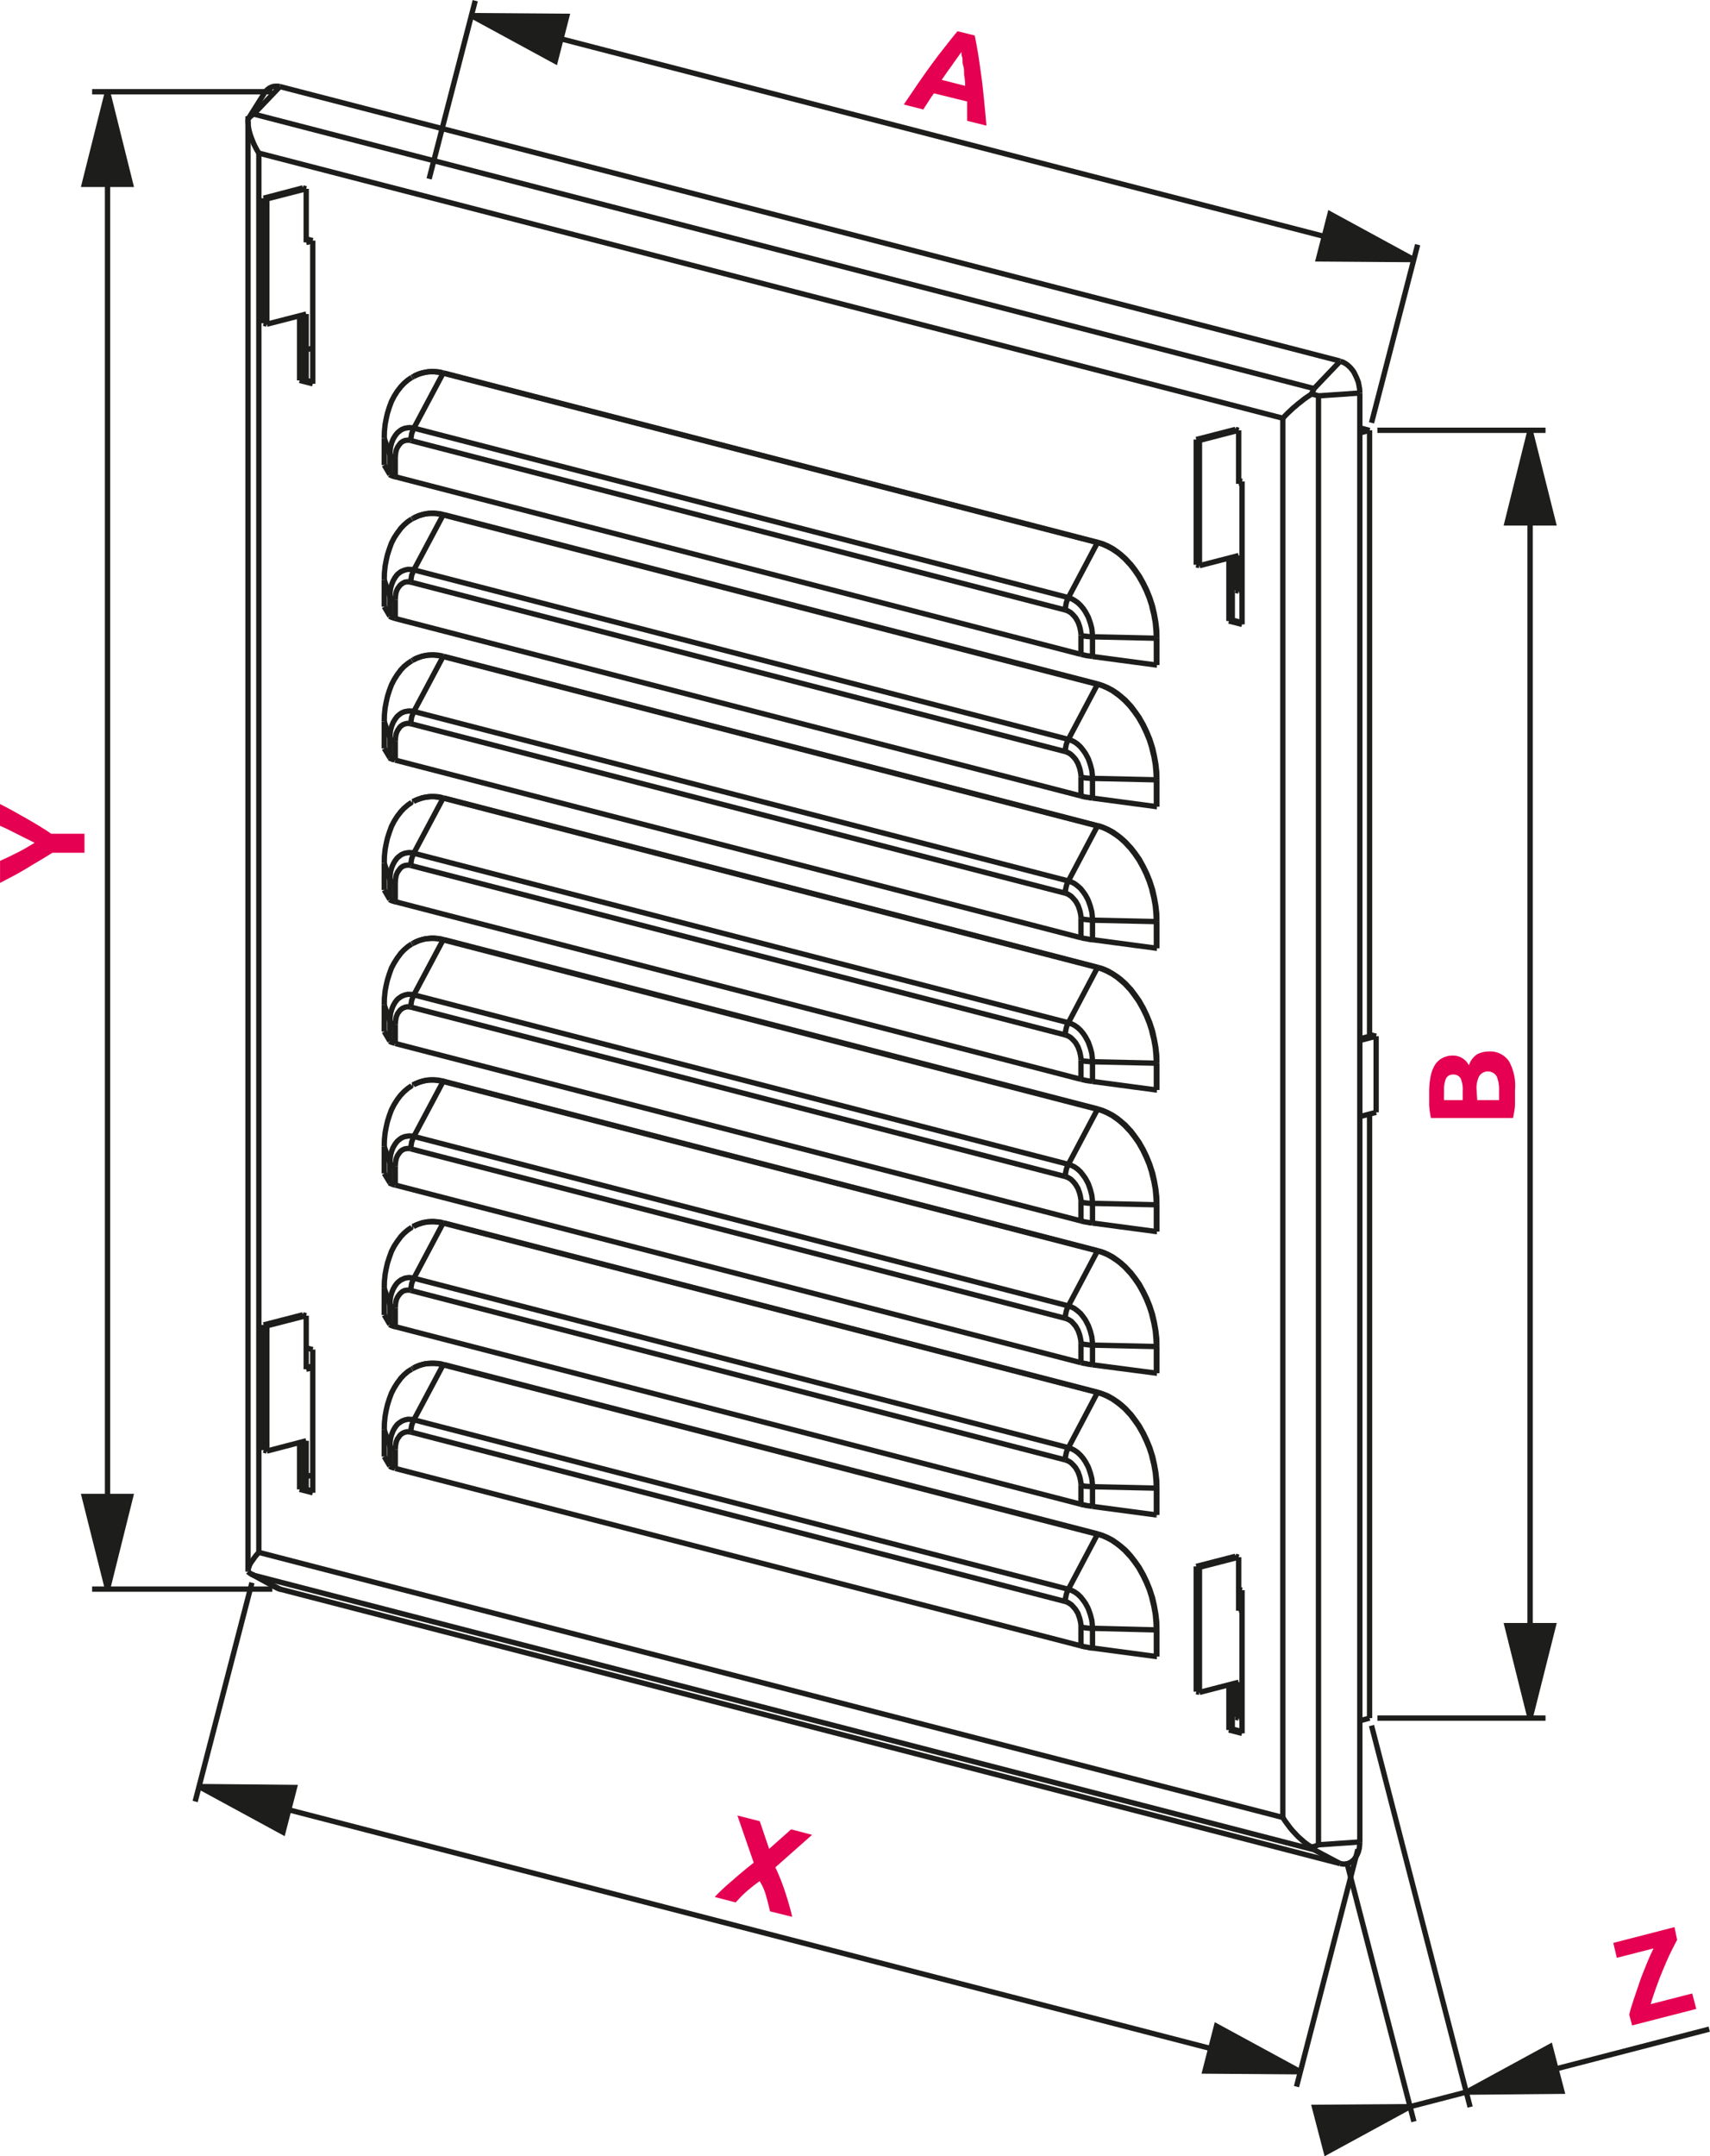 <svg xmlns="http://www.w3.org/2000/svg" width="34.01mm" height="42.87mm" viewBox="0 0 96.4 121.52"><defs><style>.cls-1{fill:#e50051;}.cls-2{fill:#1d1d1b;}.cls-3{fill:none;stroke:#1d1d1b;stroke-miterlimit:2;stroke-width:0.3px;}</style></defs><g id="Warstwa_2" data-name="Warstwa 2"><g id="Warstwa_1-2" data-name="Warstwa 1"><path class="cls-1" d="M55.57,6.81c0-.17,0-.35,0-.54s0-.36,0-.55L53.7,5.26c-.11.15-.21.3-.31.46s-.2.3-.29.45L52,5.89l.85-1.25c.26-.38.52-.74.76-1.07s.49-.65.72-.94.46-.59.7-.87L56,2c.07.35.14.72.2,1.09s.11.77.17,1.18.1.84.15,1.3.09,1,.14,1.51Zm-.32-3.88-.17.24-.26.36c-.09.14-.2.29-.32.45l-.36.52,1.32.34q0-.33-.06-.63c0-.2,0-.38-.06-.55s0-.31-.05-.44S55.26,3,55.25,2.93Z" transform="translate(-1.05)"/><polyline class="cls-2" points="26.57 0.88 31.95 0.92 31.3 3.45"/><polygon class="cls-3" points="26.57 0.88 31.95 0.92 31.3 3.45 26.57 0.88"/><polyline class="cls-2" points="79.7 14.63 74.33 14.59 74.98 12.06"/><polygon class="cls-3" points="79.7 14.63 74.33 14.59 74.98 12.06 79.7 14.63"/><path class="cls-1" d="M86.46,61.43c0,.26,0,.52,0,.78s-.06.52-.11.8H81.72a5,5,0,0,1-.1-.72q0-.39,0-.72a4.39,4.39,0,0,1,.07-.84,2,2,0,0,1,.22-.65,1.09,1.09,0,0,1,.42-.43,1.23,1.23,0,0,1,.63-.16,1,1,0,0,1,.9.55,1.18,1.18,0,0,1,.46-.62,1.47,1.47,0,0,1,.67-.16,1.28,1.28,0,0,1,1.13.55A2.85,2.85,0,0,1,86.46,61.43ZM83.51,62v-.52a1.53,1.53,0,0,0-.12-.71.45.45,0,0,0-.41-.21.43.43,0,0,0-.41.22,1.53,1.53,0,0,0-.11.64v.3a2.3,2.3,0,0,0,0,.28Zm.82,0h1.23c0-.08,0-.16,0-.25v-.31a1.87,1.87,0,0,0-.13-.77.58.58,0,0,0-1,0,1.51,1.51,0,0,0-.14.71Z" transform="translate(-1.05)"/><polyline class="cls-2" points="86.26 24.25 87.57 29.47 84.96 29.47"/><polygon class="cls-3" points="86.26 24.25 87.57 29.47 84.96 29.47 86.26 24.25"/><polyline class="cls-2" points="86.26 96.83 84.96 91.62 87.57 91.62"/><polygon class="cls-3" points="86.26 96.83 84.96 91.62 87.57 91.62 86.26 96.83"/><path class="cls-1" d="M44.46,107.72c-.07-.29-.14-.59-.23-.89a2.7,2.7,0,0,0-.36-.81l-.31.23-.38.31c-.13.12-.26.23-.38.36s-.21.22-.27.3l-1.19-.31a12.63,12.63,0,0,1,1-.93q.54-.48,1.2-1l-.92-2.66,1.26.32.53,1.56,1.24-1.1,1.18.31-2.07,1.83a12.56,12.56,0,0,1,.62,1.6c.15.48.26.87.33,1.19Z" transform="translate(-1.05)"/><polyline class="cls-2" points="11.22 100.69 16.6 100.74 15.95 103.26"/><polygon class="cls-3" points="11.22 100.69 16.6 100.74 15.95 103.26 11.22 100.69"/><polyline class="cls-2" points="73.31 116.76 67.93 116.72 68.58 114.19"/><polygon class="cls-3" points="73.31 116.76 67.93 116.72 68.58 114.19 73.31 116.76"/><path class="cls-1" d="M3,47.5,2,47c-.32-.17-.65-.33-1-.48V45.29c.52.26,1,.53,1.49.81s1,.58,1.45.89H5.81v1.07H4c-.48.31-1,.6-1.45.88s-1,.56-1.5.82V48.52c.33-.15.66-.31,1-.48S2.68,47.69,3,47.5Z" transform="translate(-1.05)"/><polyline class="cls-2" points="6.06 89.56 4.75 84.34 7.36 84.34"/><polygon class="cls-3" points="6.06 89.56 4.75 84.34 7.36 84.34 6.06 89.56"/><polyline class="cls-2" points="6.06 5.17 7.36 10.39 4.75 10.39"/><polygon class="cls-3" points="6.06 5.17 7.36 10.39 4.75 10.39 6.06 5.17"/><path class="cls-1" d="M95.6,109.33c-.1.18-.22.42-.36.7s-.27.59-.41.92-.27.66-.39,1-.24.67-.33,1l2.34-.6.23.87-3.62.93-.16-.61c.06-.26.15-.55.26-.88s.22-.65.34-1,.25-.65.39-1,.26-.6.38-.85l-2.07.53L92,109.5l3.45-.89Z" transform="translate(-1.05)"/><polyline class="cls-2" points="82.67 117.91 87.39 115.34 88.05 117.86"/><polygon class="cls-3" points="82.67 117.91 87.39 115.34 88.05 117.86 82.67 117.91"/><polyline class="cls-2" points="79.49 118.73 74.77 121.3 74.11 118.77"/><polygon class="cls-3" points="79.49 118.73 74.77 121.3 74.11 118.77 79.49 118.73"/><line class="cls-3" x1="15.78" y1="4.88" x2="14.3" y2="6.43"/><line class="cls-3" x1="14.89" y1="5.27" x2="13.99" y2="6.7"/><line class="cls-3" x1="76.66" y1="103.81" x2="74.33" y2="103.97"/><line class="cls-3" x1="15.78" y1="89.56" x2="14.3" y2="88.78"/><line class="cls-3" x1="15.55" y1="89.47" x2="14.17" y2="88.71"/><line class="cls-3" x1="23.33" y1="21.2" x2="23.31" y2="21.22"/><line class="cls-3" x1="25.01" y1="21.02" x2="24.98" y2="21.03"/><line class="cls-3" x1="65.22" y1="91.85" x2="65.19" y2="91.86"/><line class="cls-3" x1="75.55" y1="105.03" x2="15.78" y2="89.56"/><line class="cls-3" x1="74.08" y1="104.25" x2="14.3" y2="88.78"/><line class="cls-3" x1="72.32" y1="102.43" x2="14.59" y2="87.49"/><line class="cls-3" x1="61.59" y1="91.77" x2="65.19" y2="91.86"/><polyline class="cls-3" points="65.22 93.36 65.19 93.36 61.59 92.88"/><line class="cls-3" x1="13.98" y1="88.58" x2="13.98" y2="88.53"/><line class="cls-3" x1="13.98" y1="6.83" x2="13.98" y2="88.53"/><line class="cls-3" x1="14.59" y1="8.63" x2="14.59" y2="87.49"/><line class="cls-3" x1="13.98" y1="6.71" x2="13.98" y2="6.83"/><line class="cls-3" x1="23.33" y1="24.13" x2="24.98" y2="21.03"/><line class="cls-3" x1="23.33" y1="29.19" x2="23.31" y2="29.2"/><line class="cls-3" x1="25.01" y1="29" x2="24.98" y2="29.02"/><line class="cls-3" x1="65.22" y1="83.87" x2="65.19" y2="83.87"/><line class="cls-3" x1="22.28" y1="82.76" x2="60.94" y2="92.76"/><line class="cls-3" x1="21.98" y1="82.63" x2="21.66" y2="82.09"/><line class="cls-3" x1="23.33" y1="32.12" x2="24.98" y2="29.02"/><line class="cls-3" x1="61.59" y1="83.79" x2="65.19" y2="83.87"/><line class="cls-3" x1="65.22" y1="85.38" x2="65.19" y2="85.38"/><line class="cls-3" x1="65.19" y1="85.38" x2="61.59" y2="84.9"/><line class="cls-3" x1="60.06" y1="90.26" x2="23.16" y2="80.71"/><line class="cls-3" x1="60.23" y1="89.57" x2="23.33" y2="80.02"/><line class="cls-3" x1="75.55" y1="105.03" x2="74.08" y2="104.25"/><line class="cls-3" x1="21.98" y1="74.65" x2="21.66" y2="74.11"/><line class="cls-3" x1="21.98" y1="81.52" x2="21.66" y2="80.59"/><line class="cls-3" x1="21.98" y1="73.54" x2="21.66" y2="72.61"/><line class="cls-3" x1="21.66" y1="24.7" x2="21.66" y2="26.21"/><line class="cls-3" x1="21.66" y1="32.69" x2="21.66" y2="34.19"/><line class="cls-3" x1="21.66" y1="40.67" x2="21.66" y2="42.18"/><line class="cls-3" x1="21.66" y1="48.65" x2="21.66" y2="50.16"/><line class="cls-3" x1="21.66" y1="56.64" x2="21.66" y2="58.14"/><line class="cls-3" x1="21.66" y1="64.62" x2="21.66" y2="66.13"/><line class="cls-3" x1="21.66" y1="72.61" x2="21.66" y2="74.11"/><line class="cls-3" x1="21.66" y1="80.59" x2="21.66" y2="82.09"/><line class="cls-3" x1="21.98" y1="25.64" x2="21.98" y2="26.75"/><line class="cls-3" x1="21.98" y1="33.62" x2="21.98" y2="34.73"/><line class="cls-3" x1="21.98" y1="41.6" x2="21.98" y2="42.71"/><line class="cls-3" x1="21.98" y1="49.59" x2="21.98" y2="50.7"/><line class="cls-3" x1="21.98" y1="57.57" x2="21.98" y2="58.68"/><line class="cls-3" x1="21.98" y1="65.55" x2="21.98" y2="66.66"/><line class="cls-3" x1="21.98" y1="73.54" x2="21.98" y2="74.65"/><line class="cls-3" x1="21.98" y1="81.52" x2="21.98" y2="82.63"/><line class="cls-3" x1="22.28" y1="25.8" x2="22.28" y2="26.87"/><line class="cls-3" x1="22.28" y1="33.79" x2="22.28" y2="34.85"/><line class="cls-3" x1="22.28" y1="41.77" x2="22.28" y2="42.84"/><line class="cls-3" x1="22.28" y1="49.75" x2="22.28" y2="50.82"/><line class="cls-3" x1="22.28" y1="57.74" x2="22.28" y2="58.81"/><line class="cls-3" x1="22.28" y1="65.72" x2="22.28" y2="66.79"/><line class="cls-3" x1="22.28" y1="73.71" x2="22.28" y2="74.77"/><line class="cls-3" x1="22.28" y1="81.69" x2="22.28" y2="82.76"/><line class="cls-3" x1="23.33" y1="40.1" x2="24.98" y2="37"/><line class="cls-3" x1="23.33" y1="37.17" x2="23.31" y2="37.18"/><line class="cls-3" x1="25.01" y1="36.98" x2="24.98" y2="37"/><line class="cls-3" x1="65.22" y1="75.88" x2="65.19" y2="75.89"/><line class="cls-3" x1="61.87" y1="86.47" x2="24.98" y2="76.92"/><line class="cls-3" x1="61.9" y1="86.45" x2="25.01" y2="76.9"/><line class="cls-3" x1="22.28" y1="74.77" x2="60.94" y2="84.78"/><line class="cls-3" x1="21.98" y1="66.66" x2="21.66" y2="66.13"/><line class="cls-3" x1="21.98" y1="65.55" x2="21.66" y2="64.62"/><line class="cls-3" x1="21.98" y1="57.57" x2="21.66" y2="56.64"/><line class="cls-3" x1="23.33" y1="48.08" x2="24.98" y2="44.98"/><line class="cls-3" x1="23.33" y1="56.07" x2="24.98" y2="52.97"/><line class="cls-3" x1="23.33" y1="45.15" x2="23.31" y2="45.17"/><line class="cls-3" x1="61.59" y1="75.81" x2="65.19" y2="75.89"/><polyline class="cls-3" points="65.22 77.39 65.19 77.39 61.59 76.92"/><line class="cls-3" x1="60.06" y1="82.28" x2="23.16" y2="72.73"/><line class="cls-3" x1="60.23" y1="81.59" x2="23.33" y2="72.04"/><line class="cls-3" x1="21.98" y1="58.68" x2="21.66" y2="58.14"/><line class="cls-3" x1="21.98" y1="49.59" x2="21.66" y2="48.65"/><line class="cls-3" x1="23.33" y1="64.05" x2="24.98" y2="60.95"/><line class="cls-3" x1="25.01" y1="44.97" x2="24.98" y2="44.98"/><line class="cls-3" x1="65.22" y1="67.9" x2="65.19" y2="67.9"/><line class="cls-3" x1="61.87" y1="78.48" x2="24.98" y2="68.93"/><line class="cls-3" x1="61.9" y1="78.47" x2="25.01" y2="68.92"/><line class="cls-3" x1="22.28" y1="66.79" x2="60.94" y2="76.8"/><line class="cls-3" x1="21.98" y1="50.7" x2="21.66" y2="50.16"/><line class="cls-3" x1="21.98" y1="41.6" x2="21.66" y2="40.67"/><line class="cls-3" x1="21.98" y1="33.62" x2="21.66" y2="32.69"/><line class="cls-3" x1="23.33" y1="72.04" x2="24.98" y2="68.93"/><line class="cls-3" x1="23.33" y1="53.14" x2="23.31" y2="53.15"/><line class="cls-3" x1="61.9" y1="30.57" x2="61.87" y2="30.58"/><line class="cls-3" x1="61.59" y1="67.82" x2="65.19" y2="67.9"/><polyline class="cls-3" points="65.22 69.41 65.19 69.41 61.59 68.93"/><line class="cls-3" x1="60.06" y1="74.3" x2="23.16" y2="64.75"/><line class="cls-3" x1="60.23" y1="73.6" x2="23.33" y2="64.05"/><line class="cls-3" x1="21.98" y1="42.71" x2="21.66" y2="42.18"/><line class="cls-3" x1="21.98" y1="25.64" x2="21.66" y2="24.7"/><line class="cls-3" x1="23.33" y1="80.02" x2="24.98" y2="76.92"/><line class="cls-3" x1="25.01" y1="52.95" x2="24.98" y2="52.97"/><line class="cls-3" x1="61.9" y1="38.55" x2="61.87" y2="38.57"/><line class="cls-3" x1="65.22" y1="59.92" x2="65.19" y2="59.92"/><line class="cls-3" x1="61.87" y1="70.5" x2="24.98" y2="60.95"/><line class="cls-3" x1="61.9" y1="70.49" x2="25.01" y2="60.94"/><line class="cls-3" x1="22.28" y1="58.81" x2="60.94" y2="68.81"/><line class="cls-3" x1="60.06" y1="66.31" x2="23.16" y2="56.76"/><line class="cls-3" x1="21.98" y1="34.73" x2="21.66" y2="34.19"/><line class="cls-3" x1="23.33" y1="61.12" x2="23.31" y2="61.14"/><line class="cls-3" x1="25.01" y1="60.94" x2="24.98" y2="60.95"/><line class="cls-3" x1="61.59" y1="59.84" x2="65.19" y2="59.92"/><polyline class="cls-3" points="65.22 61.43 65.19 61.43 61.59 60.95"/><line class="cls-3" x1="60.23" y1="65.62" x2="23.33" y2="56.07"/><line class="cls-3" x1="21.98" y1="26.75" x2="21.66" y2="26.21"/><line class="cls-3" x1="75.55" y1="20.36" x2="74.08" y2="21.9"/><line class="cls-3" x1="61.9" y1="46.54" x2="61.87" y2="46.55"/><line class="cls-3" x1="65.22" y1="51.93" x2="65.19" y2="51.94"/><line class="cls-3" x1="61.87" y1="62.52" x2="24.98" y2="52.97"/><line class="cls-3" x1="61.9" y1="62.5" x2="25.01" y2="52.95"/><line class="cls-3" x1="22.28" y1="50.82" x2="60.94" y2="60.83"/><line class="cls-3" x1="60.06" y1="58.33" x2="23.16" y2="48.78"/><line class="cls-3" x1="60.23" y1="33.68" x2="61.87" y2="30.58"/><line class="cls-3" x1="23.33" y1="69.11" x2="23.31" y2="69.12"/><line class="cls-3" x1="25.01" y1="68.92" x2="24.98" y2="68.93"/><line class="cls-3" x1="61.59" y1="51.86" x2="65.19" y2="51.94"/><polyline class="cls-3" points="65.22 53.44 65.19 53.44 61.59 52.96"/><line class="cls-3" x1="60.23" y1="57.64" x2="23.33" y2="48.09"/><line class="cls-3" x1="61.87" y1="54.53" x2="24.98" y2="44.98"/><line class="cls-3" x1="61.9" y1="54.52" x2="25.01" y2="44.97"/><line class="cls-3" x1="60.23" y1="41.67" x2="61.87" y2="38.57"/><line class="cls-3" x1="61.9" y1="54.52" x2="61.87" y2="54.53"/><line class="cls-3" x1="65.22" y1="43.95" x2="65.19" y2="43.95"/><line class="cls-3" x1="22.28" y1="42.84" x2="60.94" y2="52.85"/><line class="cls-3" x1="60.06" y1="50.34" x2="23.16" y2="40.79"/><line class="cls-3" x1="60.23" y1="49.65" x2="61.87" y2="46.55"/><line class="cls-3" x1="23.33" y1="77.09" x2="23.31" y2="77.1"/><line class="cls-3" x1="25.01" y1="76.9" x2="24.98" y2="76.92"/><line class="cls-3" x1="61.59" y1="43.87" x2="65.19" y2="43.95"/><polyline class="cls-3" points="65.22 45.46 65.19 45.46 61.59 44.98"/><line class="cls-3" x1="60.23" y1="49.65" x2="23.33" y2="40.1"/><line class="cls-3" x1="61.87" y1="46.55" x2="24.98" y2="37"/><line class="cls-3" x1="61.9" y1="46.54" x2="25.01" y2="36.99"/><line class="cls-3" x1="60.94" y1="92.76" x2="60.94" y2="91.7"/><line class="cls-3" x1="60.94" y1="84.78" x2="60.94" y2="83.71"/><line class="cls-3" x1="60.94" y1="76.8" x2="60.94" y2="75.73"/><line class="cls-3" x1="60.94" y1="68.81" x2="60.94" y2="67.75"/><line class="cls-3" x1="60.94" y1="60.83" x2="60.94" y2="59.76"/><line class="cls-3" x1="60.94" y1="52.85" x2="60.94" y2="51.78"/><line class="cls-3" x1="60.94" y1="44.86" x2="60.94" y2="43.79"/><line class="cls-3" x1="60.94" y1="36.88" x2="60.94" y2="35.81"/><line class="cls-3" x1="61.59" y1="92.88" x2="61.59" y2="91.77"/><line class="cls-3" x1="61.59" y1="84.9" x2="61.59" y2="83.79"/><line class="cls-3" x1="61.59" y1="76.92" x2="61.59" y2="75.81"/><line class="cls-3" x1="61.59" y1="68.93" x2="61.59" y2="67.82"/><line class="cls-3" x1="61.59" y1="60.95" x2="61.59" y2="59.84"/><line class="cls-3" x1="61.59" y1="52.96" x2="61.59" y2="51.86"/><line class="cls-3" x1="61.59" y1="44.98" x2="61.59" y2="43.87"/><line class="cls-3" x1="61.59" y1="37" x2="61.59" y2="35.89"/><line class="cls-3" x1="60.23" y1="57.64" x2="61.87" y2="54.53"/><line class="cls-3" x1="61.9" y1="62.5" x2="61.87" y2="62.52"/><line class="cls-3" x1="65.22" y1="35.96" x2="65.19" y2="35.97"/><line class="cls-3" x1="22.28" y1="34.86" x2="60.94" y2="44.86"/><line class="cls-3" x1="60.06" y1="42.36" x2="23.16" y2="32.81"/><line class="cls-3" x1="65.19" y1="93.36" x2="65.19" y2="91.86"/><line class="cls-3" x1="65.19" y1="85.38" x2="65.19" y2="83.87"/><line class="cls-3" x1="65.19" y1="77.39" x2="65.19" y2="75.89"/><line class="cls-3" x1="65.19" y1="69.41" x2="65.19" y2="67.9"/><line class="cls-3" x1="65.19" y1="61.43" x2="65.19" y2="59.92"/><line class="cls-3" x1="65.19" y1="53.44" x2="65.19" y2="51.94"/><line class="cls-3" x1="65.19" y1="45.46" x2="65.19" y2="43.95"/><line class="cls-3" x1="65.19" y1="37.48" x2="65.19" y2="35.97"/><line class="cls-3" x1="65.22" y1="93.36" x2="65.22" y2="91.85"/><line class="cls-3" x1="65.22" y1="85.38" x2="65.22" y2="83.87"/><line class="cls-3" x1="65.22" y1="77.39" x2="65.22" y2="75.88"/><line class="cls-3" x1="65.22" y1="69.41" x2="65.22" y2="67.9"/><line class="cls-3" x1="65.22" y1="61.43" x2="65.22" y2="59.92"/><line class="cls-3" x1="65.22" y1="53.44" x2="65.22" y2="51.93"/><line class="cls-3" x1="65.22" y1="45.46" x2="65.22" y2="43.95"/><line class="cls-3" x1="65.22" y1="37.48" x2="65.22" y2="35.96"/><line class="cls-3" x1="60.23" y1="65.62" x2="61.87" y2="62.52"/><line class="cls-3" x1="61.59" y1="35.89" x2="65.19" y2="35.97"/><polyline class="cls-3" points="65.22 37.48 65.19 37.48 61.59 37"/><line class="cls-3" x1="60.23" y1="41.67" x2="23.33" y2="32.12"/><line class="cls-3" x1="61.87" y1="38.57" x2="24.98" y2="29.02"/><line class="cls-3" x1="61.9" y1="38.55" x2="25.01" y2="29"/><line class="cls-3" x1="60.23" y1="73.6" x2="61.87" y2="70.5"/><line class="cls-3" x1="61.9" y1="70.49" x2="61.87" y2="70.5"/><line class="cls-3" x1="22.28" y1="26.87" x2="60.94" y2="36.88"/><line class="cls-3" x1="60.06" y1="34.38" x2="23.16" y2="24.83"/><line class="cls-3" x1="60.23" y1="33.68" x2="23.33" y2="24.13"/><line class="cls-3" x1="72.32" y1="23.57" x2="72.32" y2="102.43"/><line class="cls-3" x1="60.23" y1="81.59" x2="61.87" y2="78.48"/><line class="cls-3" x1="61.87" y1="30.58" x2="24.98" y2="21.03"/><line class="cls-3" x1="61.9" y1="30.57" x2="25.01" y2="21.02"/><line class="cls-3" x1="74.33" y1="22.31" x2="74.33" y2="103.97"/><line class="cls-3" x1="76.66" y1="22.15" x2="76.66" y2="103.81"/><line class="cls-3" x1="60.23" y1="89.57" x2="61.87" y2="86.47"/><line class="cls-3" x1="61.9" y1="78.47" x2="61.87" y2="78.48"/><line class="cls-3" x1="76.66" y1="22.15" x2="74.33" y2="22.31"/><line class="cls-3" x1="61.9" y1="86.45" x2="61.87" y2="86.47"/><line class="cls-3" x1="72.32" y1="23.57" x2="14.59" y2="8.63"/><line class="cls-3" x1="74.08" y1="21.9" x2="14.3" y2="6.43"/><line class="cls-3" x1="15.78" y1="4.88" x2="75.55" y2="20.35"/><path class="cls-3" d="M24.36,77.1l-.09.06" transform="translate(-1.05)"/><path class="cls-3" d="M24.36,69.12l-.09,0" transform="translate(-1.05)"/><path class="cls-3" d="M24.36,61.14l-.09,0" transform="translate(-1.05)"/><path class="cls-3" d="M24.36,53.15l-.09.05" transform="translate(-1.05)"/><path class="cls-3" d="M24.36,45.17l-.09,0" transform="translate(-1.05)"/><path class="cls-3" d="M24.36,37.18l-.09.06" transform="translate(-1.05)"/><path class="cls-3" d="M24.36,29.2l-.09.05" transform="translate(-1.05)"/><path class="cls-3" d="M24.36,21.22l-.09.05" transform="translate(-1.05)"/><path class="cls-3" d="M15,88.5v0" transform="translate(-1.05)"/><polyline class="cls-3" points="15.78 89.56 15.77 89.56 15.75 89.55 15.72 89.54 15.71 89.54 15.66 89.52 15.64 89.51 15.62 89.5 15.6 89.49 15.57 89.48 15.55 89.47"/><polyline class="cls-3" points="76.66 103.81 76.65 103.98 76.63 104.17 76.58 104.36 76.53 104.49 76.44 104.65 76.34 104.79 76.29 104.84 76.17 104.94 76.11 104.97 75.98 105.03 75.83 105.05 75.77 105.06 75.62 105.04 75.55 105.03"/><polyline class="cls-3" points="75.55 20.36 75.71 20.41 75.87 20.5 75.98 20.58 76.13 20.72 76.27 20.89 76.34 21 76.37 21.06 76.47 21.27 76.5 21.34 76.58 21.55 76.61 21.71 76.65 21.93 76.66 22.15"/><polyline class="cls-3" points="23.21 77.16 22.99 77.3 22.78 77.48 22.58 77.69 22.57 77.71 22.39 77.95 22.22 78.22 22.07 78.51 21.95 78.83 21.84 79.18 21.77 79.48 21.71 79.81 21.67 80.2 21.66 80.59"/><polyline class="cls-3" points="23.21 69.17 22.99 69.32 22.78 69.5 22.58 69.71 22.57 69.73 22.39 69.97 22.22 70.23 22.07 70.52 21.95 70.85 21.84 71.19 21.77 71.5 21.71 71.82 21.67 72.21 21.66 72.61"/><polyline class="cls-3" points="23.21 61.19 22.99 61.34 22.78 61.52 22.58 61.73 22.57 61.74 22.39 61.98 22.22 62.25 22.07 62.54 21.95 62.86 21.84 63.21 21.77 63.52 21.71 63.84 21.67 64.23 21.66 64.62"/><polyline class="cls-3" points="23.21 53.2 22.99 53.35 22.78 53.53 22.58 53.74 22.57 53.76 22.39 54 22.22 54.27 22.07 54.55 21.95 54.88 21.84 55.23 21.77 55.53 21.71 55.85 21.67 56.25 21.66 56.64"/><polyline class="cls-3" points="23.21 45.22 22.99 45.37 22.78 45.55 22.58 45.76 22.57 45.78 22.39 46.01 22.22 46.28 22.07 46.57 21.95 46.9 21.84 47.24 21.77 47.55 21.71 47.87 21.67 48.26 21.66 48.65"/><polyline class="cls-3" points="23.21 37.24 22.99 37.39 22.78 37.56 22.58 37.77 22.57 37.79 22.39 38.03 22.22 38.3 22.07 38.59 21.95 38.91 21.84 39.26 21.77 39.57 21.71 39.89 21.67 40.28 21.66 40.67"/><polyline class="cls-3" points="23.21 29.25 22.99 29.4 22.78 29.58 22.58 29.79 22.57 29.81 22.39 30.05 22.22 30.31 22.07 30.6 21.95 30.93 21.84 31.27 21.77 31.58 21.71 31.9 21.67 32.3 21.66 32.69"/><polyline class="cls-3" points="23.21 21.27 22.99 21.42 22.78 21.6 22.58 21.81 22.57 21.83 22.39 22.06 22.22 22.33 22.07 22.62 21.95 22.94 21.84 23.29 21.77 23.6 21.71 23.92 21.67 24.31 21.66 24.7"/><polyline class="cls-3" points="14.17 88.71 14.16 88.71 14.14 88.69 14.12 88.68 14.11 88.68 14.09 88.67 14.07 88.65 14.06 88.64 14.04 88.63 14.02 88.61 14 88.6 13.98 88.58"/><polyline class="cls-3" points="13.99 6.7 13.99 6.7 13.99 6.7 13.99 6.7 13.98 6.7 13.98 6.7 13.98 6.7 13.98 6.71 13.98 6.71"/><polyline class="cls-3" points="14.89 5.26 14.93 5.21 14.99 5.13 15.07 5.05 15.11 5.02 15.19 4.96 15.28 4.92 15.32 4.9 15.42 4.87 15.53 4.86 15.57 4.86 15.68 4.86 15.78 4.88"/><polyline class="cls-3" points="22.28 26.87 22.26 26.87 22.23 26.86 22.19 26.85 22.16 26.84 22.1 26.82 22.07 26.8 22.07 26.8 22.04 26.79 22.01 26.77 22 26.77 21.98 26.75"/><polyline class="cls-3" points="61.59 37 61.54 36.99 61.41 36.97 61.39 36.97 61.33 36.96 61.26 36.95 61.2 36.94 61.13 36.92 61.07 36.91 61 36.89 60.94 36.88"/><polyline class="cls-3" points="22.28 34.85 22.26 34.85 22.23 34.84 22.19 34.83 22.16 34.82 22.13 34.81 22.1 34.8 22.07 34.79 22.07 34.79 22.04 34.77 22.01 34.76 22 34.75 21.98 34.73"/><polyline class="cls-3" points="61.59 44.98 61.54 44.97 61.47 44.97 61.41 44.95 61.39 44.95 61.33 44.94 61.26 44.93 61.2 44.92 61.13 44.91 61.07 44.89 61 44.88 60.94 44.86"/><polyline class="cls-3" points="22.28 42.84 22.26 42.83 22.23 42.82 22.19 42.81 22.16 42.8 22.13 42.8 22.1 42.78 22.07 42.77 22.07 42.77 22.04 42.76 22.01 42.74 22 42.74 21.98 42.71"/><polyline class="cls-3" points="61.59 52.96 61.54 52.96 61.47 52.95 61.41 52.94 61.39 52.94 61.33 52.92 61.26 52.91 61.2 52.9 61.13 52.89 61.07 52.88 61 52.86 60.94 52.84"/><polyline class="cls-3" points="22.28 50.82 22.26 50.82 22.23 50.81 22.19 50.8 22.16 50.79 22.13 50.78 22.1 50.77 22.07 50.76 22.07 50.76 22.04 50.74 22.01 50.73 22 50.72 21.98 50.7"/><polyline class="cls-3" points="61.59 60.95 61.54 60.94 61.47 60.93 61.41 60.92 61.39 60.92 61.33 60.91 61.26 60.9 61.2 60.89 61.13 60.87 61.07 60.86 61 60.84 60.94 60.83"/><polyline class="cls-3" points="22.28 58.81 22.26 58.8 22.23 58.79 22.19 58.78 22.16 58.77 22.13 58.76 22.1 58.75 22.07 58.74 22.07 58.74 22.04 58.73 22.01 58.71 22 58.7 21.98 58.68"/><polyline class="cls-3" points="61.59 68.93 61.54 68.92 61.47 68.92 61.41 68.91 61.39 68.9 61.33 68.89 61.26 68.88 61.2 68.87 61.13 68.86 61.07 68.84 61 68.83 60.94 68.81"/><polyline class="cls-3" points="22.28 66.79 22.26 66.78 22.23 66.78 22.19 66.77 22.16 66.76 22.13 66.75 22.1 66.74 22.07 66.72 22.07 66.72 22.04 66.71 22.01 66.69 22 66.69 21.98 66.66"/><polyline class="cls-3" points="61.59 76.92 61.54 76.91 61.47 76.9 61.41 76.89 61.39 76.89 61.33 76.88 61.26 76.86 61.2 76.85 61.13 76.84 61.07 76.83 61 76.81 60.94 76.8"/><polyline class="cls-3" points="22.28 74.77 22.26 74.77 22.23 74.76 22.19 74.75 22.16 74.74 22.1 74.72 22.07 74.71 22.07 74.71 22.04 74.69 22.01 74.68 22 74.67 21.98 74.65"/><polyline class="cls-3" points="61.59 84.9 61.54 84.89 61.47 84.88 61.41 84.87 61.39 84.87 61.33 84.86 61.26 84.85 61.2 84.84 61.13 84.82 61.07 84.81 61 84.8 60.94 84.78"/><polyline class="cls-3" points="22.28 82.76 22.26 82.75 22.23 82.74 22.19 82.73 22.16 82.72 22.13 82.71 22.1 82.7 22.07 82.69 22.07 82.69 22.04 82.68 22.01 82.66 22 82.65 21.98 82.63"/><polyline class="cls-3" points="61.59 92.88 61.54 92.88 61.47 92.87 61.41 92.86 61.39 92.86 61.33 92.84 61.26 92.83 61.2 92.82 61.13 92.81 61.07 92.79 61 92.78 60.94 92.76"/><polyline class="cls-3" points="24.98 21.03 24.96 21.03 24.8 20.99 24.63 20.97 24.46 20.95 24.28 20.95 24.11 20.96 23.95 20.99 23.79 21.03 23.62 21.08 23.46 21.14 23.31 21.22"/><polyline class="cls-3" points="65.22 67.9 65.21 67.46 65.16 67.02 65.08 66.57 64.98 66.12 64.97 66.1 64.96 66.06 64.82 65.63 64.65 65.21 64.46 64.81 64.25 64.44 64.23 64.4 63.99 64.06 63.75 63.74 63.69 63.68 63.44 63.41 63.17 63.18 63 63.04 62.73 62.86 62.45 62.71 62.17 62.59 61.9 62.5"/><polyline class="cls-3" points="65.19 35.97 65.17 35.53 65.13 35.09 65.05 34.64 64.94 34.2 64.94 34.17 64.93 34.13 64.79 33.7 64.62 33.28 64.43 32.89 64.22 32.52 64.2 32.48 63.96 32.13 63.72 31.82 63.66 31.76 63.41 31.49 63.14 31.25 62.97 31.12 62.7 30.94 62.42 30.79 62.15 30.67 61.88 30.58"/><polyline class="cls-3" points="23.16 32.81 23.09 32.8 22.95 32.79 22.82 32.81 22.7 32.87 22.59 32.95 22.54 33 22.45 33.12 22.4 33.2 22.34 33.34 22.31 33.48 22.29 33.64 22.28 33.79"/><polyline class="cls-3" points="60.94 43.79 60.94 43.67 60.91 43.49 60.87 43.31 60.85 43.25 60.79 43.09 60.77 43.03 60.68 42.87 60.64 42.8 60.52 42.66 60.4 42.54 60.34 42.49 60.2 42.41 60.06 42.36"/><polyline class="cls-3" points="25.01 52.95 24.99 52.95 24.83 52.91 24.66 52.89 24.48 52.87 24.31 52.87 24.14 52.89 23.98 52.91 23.81 52.95 23.65 53 23.49 53.06 23.33 53.14"/><polyline class="cls-3" points="24.98 29.02 24.96 29.01 24.8 28.98 24.63 28.95 24.46 28.94 24.28 28.94 24.11 28.95 23.95 28.97 23.79 29.01 23.62 29.06 23.46 29.13 23.31 29.2"/><polyline class="cls-3" points="65.22 43.95 65.21 43.51 65.16 43.06 65.08 42.62 64.98 42.17 64.97 42.15 64.96 42.11 64.82 41.67 64.65 41.26 64.46 40.86 64.25 40.49 64.23 40.45 63.99 40.11 63.75 39.79 63.69 39.73 63.44 39.46 63.17 39.23 63 39.09 62.73 38.91 62.45 38.76 62.17 38.64 61.9 38.55"/><polyline class="cls-3" points="65.22 75.88 65.21 75.44 65.16 75 65.08 74.55 64.98 74.11 64.97 74.08 64.96 74.04 64.82 73.61 64.65 73.19 64.46 72.8 64.25 72.42 64.23 72.38 63.99 72.04 63.75 71.73 63.69 71.67 63.44 71.4 63.17 71.16 63 71.03 62.73 70.84 62.45 70.69 62.17 70.57 61.9 70.49"/><polyline class="cls-3" points="65.19 43.95 65.17 43.52 65.13 43.07 65.05 42.62 64.94 42.18 64.94 42.15 64.93 42.12 64.79 41.68 64.62 41.27 64.43 40.87 64.22 40.5 64.2 40.46 63.96 40.12 63.72 39.81 63.66 39.74 63.41 39.48 63.14 39.24 62.97 39.11 62.7 38.92 62.42 38.77 62.15 38.65 61.88 38.56"/><polyline class="cls-3" points="23.16 40.79 23.09 40.78 22.95 40.77 22.82 40.8 22.7 40.85 22.59 40.93 22.54 40.98 22.45 41.11 22.4 41.19 22.34 41.33 22.31 41.47 22.29 41.62 22.28 41.77"/><polyline class="cls-3" points="60.94 51.78 60.94 51.65 60.91 51.47 60.87 51.3 60.85 51.24 60.79 51.07 60.77 51.02 60.68 50.86 60.64 50.79 60.52 50.65 60.4 50.52 60.34 50.48 60.2 50.39 60.06 50.34"/><polyline class="cls-3" points="24.98 37 24.96 37 24.8 36.96 24.63 36.94 24.46 36.92 24.28 36.92 24.11 36.93 23.95 36.96 23.79 36.99 23.62 37.05 23.46 37.11 23.31 37.19"/><polyline class="cls-3" points="25.01 60.94 24.99 60.93 24.83 60.9 24.66 60.87 24.48 60.86 24.31 60.86 24.14 60.87 23.98 60.89 23.81 60.93 23.65 60.98 23.49 61.05 23.33 61.12"/><polyline class="cls-3" points="25.01 29 24.99 29 24.83 28.96 24.66 28.94 24.48 28.92 24.31 28.92 24.14 28.93 23.98 28.96 23.81 29 23.65 29.05 23.49 29.11 23.33 29.19"/><polyline class="cls-3" points="13.98 88.5 14 88.4 14.04 88.29 14.05 88.25 14.1 88.14 14.16 88.04 14.22 87.96 14.29 87.86 14.36 87.76 14.43 87.67 14.51 87.58 14.59 87.49"/><polyline class="cls-3" points="13.98 6.83 13.98 6.88 13.99 7.07 14.02 7.26 14.04 7.35 14.09 7.54 14.15 7.72 14.17 7.77 14.24 7.95 14.31 8.12 14.4 8.3 14.49 8.47 14.59 8.63"/><polyline class="cls-3" points="65.19 51.94 65.17 51.5 65.13 51.05 65.05 50.61 64.94 50.16 64.94 50.14 64.93 50.1 64.79 49.67 64.62 49.25 64.43 48.86 64.22 48.48 64.2 48.45 63.96 48.1 63.72 47.79 63.66 47.73 63.41 47.46 63.14 47.22 62.97 47.09 62.7 46.91 62.42 46.75 62.15 46.63 61.88 46.55"/><polyline class="cls-3" points="23.16 48.78 23.09 48.76 22.95 48.76 22.82 48.78 22.7 48.83 22.59 48.91 22.54 48.97 22.45 49.09 22.4 49.17 22.34 49.31 22.31 49.45 22.29 49.6 22.28 49.76"/><polyline class="cls-3" points="60.94 59.76 60.94 59.64 60.91 59.46 60.87 59.28 60.85 59.22 60.79 59.05 60.77 59 60.68 58.84 60.64 58.77 60.52 58.63 60.4 58.51 60.34 58.46 60.2 58.38 60.06 58.33"/><polyline class="cls-3" points="65.22 83.87 65.21 83.43 65.16 82.98 65.08 82.54 64.98 82.09 64.97 82.06 64.96 82.03 64.82 81.59 64.65 81.18 64.46 80.78 64.25 80.41 64.23 80.37 63.99 80.03 63.75 79.71 63.69 79.65 63.44 79.38 63.17 79.14 63 79.01 62.73 78.83 62.45 78.67 62.17 78.56 61.9 78.47"/><polyline class="cls-3" points="24.98 44.98 24.96 44.98 24.8 44.94 24.63 44.92 24.46 44.9 24.28 44.9 24.11 44.92 23.95 44.94 23.79 44.98 23.62 45.03 23.46 45.09 23.31 45.17"/><polyline class="cls-3" points="25.01 68.92 24.99 68.92 24.83 68.88 24.66 68.86 24.48 68.84 24.31 68.84 24.14 68.85 23.98 68.88 23.81 68.91 23.65 68.97 23.49 69.03 23.33 69.11"/><polyline class="cls-3" points="65.22 91.85 65.21 91.41 65.16 90.97 65.08 90.52 64.98 90.07 64.97 90.05 64.96 90.01 64.82 89.58 64.65 89.16 64.46 88.76 64.25 88.39 64.23 88.35 63.99 88.01 63.75 87.7 63.69 87.63 63.44 87.36 63.17 87.13 63 87 62.73 86.81 62.45 86.66 62.17 86.54 61.9 86.45"/><polyline class="cls-3" points="25.01 76.9 24.99 76.9 24.83 76.86 24.66 76.84 24.48 76.83 24.31 76.83 24.14 76.84 23.98 76.86 23.81 76.9 23.65 76.95 23.49 77.01 23.33 77.09"/><polyline class="cls-3" points="65.22 35.96 65.21 35.52 65.16 35.08 65.08 34.63 64.98 34.19 64.97 34.16 64.96 34.12 64.82 33.69 64.65 33.27 64.46 32.88 64.25 32.5 64.23 32.47 63.99 32.12 63.75 31.81 63.69 31.75 63.44 31.48 63.17 31.24 63 31.11 62.73 30.92 62.45 30.77 62.17 30.65 61.9 30.57"/><polyline class="cls-3" points="65.19 59.92 65.17 59.48 65.13 59.04 65.05 58.59 64.94 58.15 64.94 58.12 64.93 58.08 64.79 57.65 64.62 57.23 64.43 56.84 64.22 56.47 64.2 56.43 63.96 56.09 63.72 55.77 63.66 55.71 63.41 55.44 63.14 55.21 62.97 55.07 62.7 54.89 62.42 54.74 62.15 54.62 61.88 54.53"/><polyline class="cls-3" points="23.16 56.76 23.09 56.75 22.95 56.74 22.82 56.77 22.7 56.82 22.59 56.9 22.54 56.95 22.45 57.07 22.4 57.15 22.34 57.3 22.31 57.44 22.29 57.59 22.28 57.74"/><polyline class="cls-3" points="60.94 67.75 60.94 67.62 60.91 67.44 60.87 67.27 60.85 67.2 60.79 67.04 60.77 66.98 60.68 66.83 60.64 66.76 60.52 66.61 60.4 66.49 60.34 66.44 60.2 66.36 60.06 66.31"/><polyline class="cls-3" points="24.98 52.97 24.96 52.96 24.8 52.93 24.63 52.9 24.46 52.89 24.28 52.89 24.11 52.9 23.95 52.92 23.79 52.96 23.62 53.01 23.46 53.08 23.31 53.15"/><polyline class="cls-3" points="65.22 51.93 65.21 51.49 65.16 51.05 65.08 50.6 64.98 50.16 64.97 50.13 64.96 50.09 64.82 49.66 64.65 49.24 64.46 48.85 64.25 48.47 64.23 48.43 63.99 48.09 63.75 47.78 63.69 47.72 63.44 47.45 63.17 47.21 63 47.08 62.73 46.89 62.45 46.74 62.17 46.62 61.9 46.53"/><polyline class="cls-3" points="25.01 36.98 24.99 36.98 24.83 36.95 24.66 36.92 24.48 36.91 24.31 36.91 24.14 36.92 23.98 36.94 23.81 36.98 23.65 37.03 23.49 37.09 23.33 37.17"/><polyline class="cls-3" points="25.01 21.02 24.99 21.02 24.83 20.98 24.66 20.95 24.48 20.94 24.31 20.94 24.14 20.95 23.98 20.98 23.81 21.01 23.65 21.06 23.49 21.13 23.33 21.2"/><polyline class="cls-3" points="65.19 67.9 65.17 67.47 65.13 67.02 65.05 66.58 64.94 66.13 64.94 66.11 64.93 66.07 64.79 65.63 64.62 65.22 64.43 64.82 64.22 64.45 64.2 64.41 63.96 64.07 63.72 63.76 63.66 63.7 63.41 63.43 63.14 63.19 62.97 63.06 62.7 62.87 62.42 62.72 62.15 62.6 61.88 62.52"/><polyline class="cls-3" points="23.16 64.75 23.09 64.73 22.95 64.73 22.82 64.75 22.7 64.8 22.59 64.88 22.54 64.94 22.45 65.06 22.4 65.14 22.34 65.28 22.31 65.42 22.29 65.57 22.28 65.72"/><polyline class="cls-3" points="60.94 75.73 60.94 75.6 60.91 75.42 60.87 75.25 60.85 75.19 60.79 75.02 60.77 74.97 60.68 74.81 60.64 74.74 60.52 74.6 60.4 74.47 60.34 74.43 60.2 74.35 60.06 74.3"/><polyline class="cls-3" points="24.98 60.95 24.96 60.95 24.8 60.91 24.63 60.89 24.46 60.87 24.28 60.87 24.11 60.88 23.95 60.91 23.79 60.95 23.62 61 23.46 61.06 23.31 61.13"/><polyline class="cls-3" points="13.98 6.71 13.99 6.69 14.02 6.66 14.05 6.63 14.07 6.61 14.1 6.58 14.13 6.55 14.16 6.53 14.2 6.5 14.23 6.48 14.27 6.45 14.3 6.43"/><polyline class="cls-3" points="65.22 59.91 65.21 59.48 65.16 59.03 65.08 58.59 64.98 58.14 64.97 58.11 64.96 58.07 64.82 57.64 64.65 57.23 64.46 56.83 64.25 56.46 64.23 56.42 63.99 56.08 63.75 55.76 63.69 55.7 63.44 55.43 63.17 55.19 63 55.06 62.73 54.88 62.45 54.72 62.17 54.6 61.9 54.52"/><polyline class="cls-3" points="14.3 88.78 14.29 88.77 14.28 88.77 14.27 88.76 14.25 88.75 14.24 88.75 14.2 88.73 14.19 88.72 14.17 88.71"/><polyline class="cls-3" points="73.92 104.1 73.92 104.1 73.94 104.11 73.95 104.13 73.97 104.15 73.98 104.16 74 104.17 74.01 104.19 74.03 104.2 74.05 104.22 74.06 104.23 74.08 104.25"/><polyline class="cls-3" points="74.33 103.97 74.29 103.99 74.25 104 74.22 104.02 74.17 104.04 74.13 104.05 74.13 104.05 74.09 104.06 74.05 104.08 74.01 104.08 73.96 104.09 73.92 104.1"/><polyline class="cls-3" points="65.19 75.89 65.17 75.45 65.13 75 65.05 74.56 64.94 74.11 64.94 74.09 64.93 74.05 64.79 73.62 64.62 73.2 64.43 72.81 64.22 72.43 64.2 72.4 63.96 72.05 63.72 71.74 63.66 71.68 63.41 71.41 63.14 71.17 62.97 71.04 62.7 70.86 62.42 70.7 62.15 70.59 61.88 70.5"/><polyline class="cls-3" points="23.16 72.73 23.09 72.71 22.95 72.71 22.82 72.73 22.7 72.78 22.59 72.87 22.54 72.92 22.45 73.04 22.4 73.12 22.34 73.26 22.31 73.4 22.29 73.55 22.28 73.71"/><polyline class="cls-3" points="60.94 83.71 60.94 83.59 60.91 83.41 60.87 83.23 60.85 83.17 60.79 83 60.77 82.95 60.68 82.79 60.64 82.72 60.52 82.58 60.4 82.46 60.34 82.41 60.2 82.33 60.06 82.28"/><polyline class="cls-3" points="24.98 68.93 24.96 68.93 24.8 68.89 24.63 68.87 24.46 68.86 24.28 68.86 24.11 68.87 23.95 68.89 23.79 68.93 23.62 68.98 23.46 69.04 23.31 69.12"/><polyline class="cls-3" points="74.08 21.9 74.07 21.91 74.06 21.94 74.05 21.97 74.04 22 74.02 22.03 74.01 22.06 73.99 22.09 73.97 22.13 73.96 22.16 73.94 22.19 73.92 22.22"/><polyline class="cls-3" points="60.94 91.7 60.98 91.71 61.04 91.72 61.11 91.73 61.17 91.74 61.24 91.75 61.26 91.75 61.33 91.76 61.46 91.77 61.52 91.77 61.59 91.77"/><polyline class="cls-3" points="60.06 90.26 60.06 90.23 60.06 90.16 60.07 90.08 60.07 90.05 60.09 89.98 60.1 89.91 60.12 89.84 60.14 89.77 60.17 89.7 60.2 89.63 60.23 89.57"/><polyline class="cls-3" points="73.92 22.22 73.92 22.22 73.97 22.22 74.01 22.23 74.05 22.23 74.09 22.24 74.13 22.25 74.17 22.26 74.21 22.27 74.25 22.29 74.29 22.3 74.33 22.32"/><polyline class="cls-3" points="73.92 22.22 73.86 22.26 73.68 22.38 73.51 22.5 73.35 22.63 73.18 22.76 73.02 22.9 72.92 22.98 72.76 23.13 72.61 23.27 72.46 23.42 72.32 23.57"/><polyline class="cls-3" points="23.16 80.71 23.16 80.68 23.16 80.61 23.17 80.53 23.18 80.5 23.19 80.43 23.2 80.36 23.22 80.29 23.25 80.22 23.27 80.15 23.3 80.08 23.33 80.02"/><polyline class="cls-3" points="22.28 81.69 22.27 81.69 22.24 81.68 22.2 81.67 22.17 81.66 22.14 81.64 22.07 81.61 22.07 81.61 22.04 81.59 22.01 81.57 22 81.55 21.98 81.52"/><polyline class="cls-3" points="65.19 83.87 65.17 83.43 65.13 82.99 65.05 82.54 64.94 82.1 64.94 82.07 64.93 82.03 64.79 81.6 64.62 81.19 64.43 80.79 64.22 80.42 64.2 80.38 63.96 80.04 63.72 79.72 63.66 79.66 63.41 79.39 63.14 79.16 62.97 79.03 62.7 78.84 62.42 78.69 62.15 78.57 61.88 78.48"/><polyline class="cls-3" points="23.16 80.71 23.09 80.7 22.95 80.69 22.82 80.72 22.7 80.77 22.59 80.85 22.54 80.9 22.45 81.03 22.4 81.1 22.34 81.25 22.31 81.39 22.29 81.54 22.28 81.69"/><polyline class="cls-3" points="60.94 91.7 60.94 91.57 60.91 91.39 60.87 91.22 60.85 91.16 60.79 90.99 60.77 90.93 60.68 90.78 60.64 90.71 60.52 90.57 60.4 90.44 60.34 90.4 60.2 90.31 60.06 90.26"/><polyline class="cls-3" points="25.01 44.97 24.99 44.97 24.83 44.93 24.66 44.9 24.48 44.89 24.31 44.89 24.14 44.9 23.98 44.93 23.81 44.96 23.65 45.02 23.49 45.08 23.33 45.15"/><polyline class="cls-3" points="24.98 76.92 24.96 76.91 24.8 76.88 24.63 76.85 24.46 76.84 24.28 76.84 24.11 76.85 23.95 76.87 23.79 76.91 23.62 76.96 23.46 77.03 23.31 77.1"/><polyline class="cls-3" points="60.94 83.71 60.98 83.72 61.04 83.73 61.11 83.75 61.17 83.76 61.24 83.77 61.26 83.77 61.33 83.77 61.39 83.78 61.46 83.78 61.52 83.79 61.59 83.79"/><polyline class="cls-3" points="73.92 104.1 73.91 104.09 73.72 103.96 73.53 103.82 73.36 103.67 73.18 103.51 73.02 103.34 72.87 103.18 72.72 103 72.58 102.81 72.44 102.62 72.32 102.43"/><polyline class="cls-3" points="60.06 82.28 60.06 82.24 60.06 82.17 60.07 82.1 60.07 82.06 60.09 81.99 60.1 81.92 60.12 81.85 60.14 81.78 60.17 81.72 60.2 81.65 60.23 81.59"/><polyline class="cls-3" points="23.16 72.73 23.16 72.69 23.16 72.62 23.17 72.55 23.18 72.51 23.19 72.44 23.2 72.37 23.22 72.3 23.25 72.23 23.27 72.17 23.3 72.1 23.33 72.04"/><polyline class="cls-3" points="22.28 73.71 22.27 73.7 22.24 73.69 22.2 73.69 22.17 73.67 22.14 73.66 22.1 73.64 22.07 73.63 22.07 73.63 22.04 73.61 22.01 73.58 22 73.57 21.98 73.54"/><polyline class="cls-3" points="60.94 75.73 60.98 75.74 61.04 75.75 61.11 75.76 61.17 75.77 61.24 75.78 61.26 75.78 61.33 75.79 61.39 75.8 61.46 75.8 61.52 75.8 61.59 75.81"/><polyline class="cls-3" points="23.16 24.83 23.09 24.81 22.95 24.81 22.82 24.83 22.7 24.88 22.59 24.96 22.54 25.02 22.45 25.14 22.4 25.22 22.34 25.36 22.31 25.5 22.29 25.65 22.28 25.8"/><polyline class="cls-3" points="60.94 35.81 60.94 35.69 60.91 35.51 60.87 35.33 60.85 35.27 60.79 35.1 60.77 35.05 60.68 34.89 60.64 34.82 60.52 34.68 60.4 34.56 60.34 34.51 60.2 34.43 60.06 34.38"/><polyline class="cls-3" points="60.06 74.29 60.06 74.26 60.06 74.19 60.07 74.12 60.07 74.08 60.09 74.01 60.1 73.94 60.12 73.87 60.14 73.8 60.17 73.73 60.2 73.67 60.23 73.6"/><polyline class="cls-3" points="23.16 64.75 23.16 64.71 23.16 64.64 23.17 64.57 23.18 64.53 23.19 64.46 23.2 64.39 23.22 64.32 23.25 64.25 23.27 64.18 23.3 64.12 23.33 64.05"/><polyline class="cls-3" points="65.19 91.85 65.17 91.42 65.13 90.97 65.05 90.53 64.94 90.08 64.94 90.06 64.93 90.02 64.79 89.58 64.62 89.17 64.43 88.78 64.22 88.4 64.2 88.36 63.96 88.02 63.72 87.71 63.66 87.65 63.41 87.38 63.14 87.14 62.97 87.01 62.7 86.82 62.42 86.67 62.15 86.55 61.88 86.47"/><polyline class="cls-3" points="23.33 24.13 23.24 24.11 23.07 24.1 22.98 24.11 22.81 24.14 22.66 24.2 22.58 24.25 22.44 24.36 22.37 24.43 22.26 24.58 22.16 24.75 22.08 24.95 22.02 25.17 21.99 25.4 21.98 25.64"/><polyline class="cls-3" points="61.59 35.89 61.58 35.7 61.55 35.42 61.48 35.15 61.45 35.06 61.36 34.8 61.32 34.72 61.19 34.48 61.07 34.3 60.92 34.12 60.75 33.96 60.58 33.84 60.4 33.74 60.23 33.68"/><polyline class="cls-3" points="23.33 32.12 23.24 32.1 23.07 32.09 22.98 32.09 22.81 32.13 22.66 32.19 22.58 32.23 22.44 32.34 22.37 32.41 22.26 32.56 22.16 32.74 22.08 32.94 22.02 33.15 21.99 33.38 21.98 33.62"/><polyline class="cls-3" points="61.59 43.87 61.58 43.68 61.55 43.41 61.48 43.14 61.45 43.04 61.36 42.78 61.32 42.7 61.19 42.46 61.07 42.29 60.92 42.1 60.75 41.94 60.58 41.82 60.4 41.73 60.23 41.67"/><polyline class="cls-3" points="23.33 40.1 23.24 40.08 23.07 40.07 22.98 40.08 22.81 40.11 22.66 40.17 22.58 40.22 22.44 40.33 22.37 40.4 22.26 40.55 22.16 40.72 22.08 40.92 22.02 41.14 21.99 41.37 21.98 41.6"/><polyline class="cls-3" points="61.59 51.85 61.58 51.66 61.55 51.39 61.48 51.12 61.45 51.02 61.36 50.77 61.32 50.68 61.19 50.44 61.07 50.27 60.92 50.08 60.75 49.93 60.58 49.8 60.4 49.71 60.23 49.65"/><polyline class="cls-3" points="23.33 48.09 23.24 48.06 23.07 48.05 22.98 48.06 22.81 48.09 22.66 48.15 22.58 48.2 22.44 48.31 22.37 48.38 22.26 48.53 22.16 48.71 22.08 48.9 22.02 49.12 21.99 49.35 21.98 49.59"/><polyline class="cls-3" points="61.59 59.84 61.58 59.65 61.55 59.37 61.48 59.1 61.45 59.01 61.36 58.75 61.32 58.67 61.19 58.43 61.07 58.25 60.92 58.07 60.75 57.91 60.58 57.79 60.4 57.7 60.23 57.63"/><polyline class="cls-3" points="23.33 56.07 23.24 56.05 23.07 56.04 22.98 56.04 22.81 56.08 22.66 56.14 22.58 56.19 22.44 56.29 22.37 56.36 22.26 56.51 22.16 56.69 22.08 56.89 22.02 57.1 21.99 57.34 21.98 57.57"/><polyline class="cls-3" points="61.59 67.82 61.58 67.63 61.55 67.36 61.48 67.09 61.45 66.99 61.36 66.73 61.32 66.65 61.19 66.41 61.07 66.24 60.92 66.05 60.75 65.89 60.58 65.77 60.4 65.68 60.23 65.62"/><polyline class="cls-3" points="23.33 64.05 23.24 64.03 23.07 64.02 22.98 64.03 22.81 64.06 22.66 64.12 22.58 64.17 22.44 64.28 22.37 64.35 22.26 64.5 22.16 64.67 22.08 64.87 22.02 65.09 21.99 65.32 21.98 65.55"/><polyline class="cls-3" points="61.59 75.81 61.58 75.61 61.55 75.34 61.48 75.07 61.45 74.97 61.36 74.72 61.32 74.64 61.19 74.39 61.07 74.22 60.92 74.03 60.75 73.88 60.58 73.75 60.4 73.66 60.23 73.6"/><polyline class="cls-3" points="23.33 72.04 23.24 72.02 23.07 72 22.98 72.01 22.81 72.04 22.66 72.11 22.58 72.15 22.44 72.26 22.37 72.33 22.26 72.48 22.16 72.66 22.08 72.86 22.02 73.07 21.99 73.3 21.98 73.54"/><polyline class="cls-3" points="61.59 83.79 61.58 83.6 61.55 83.32 61.48 83.06 61.45 82.96 61.36 82.7 61.32 82.62 61.19 82.38 61.07 82.2 60.92 82.02 60.75 81.86 60.58 81.74 60.4 81.65 60.23 81.59"/><polyline class="cls-3" points="23.33 80.02 23.24 80 23.07 79.99 22.98 79.99 22.81 80.03 22.66 80.09 22.58 80.14 22.44 80.24 22.37 80.31 22.26 80.46 22.16 80.64 22.08 80.84 22.02 81.05 21.99 81.29 21.98 81.52"/><polyline class="cls-3" points="61.59 91.77 61.58 91.58 61.55 91.31 61.48 91.04 61.45 90.94 61.36 90.69 61.32 90.6 61.19 90.36 61.07 90.19 60.92 90 60.75 89.84 60.58 89.72 60.4 89.63 60.23 89.57"/><polyline class="cls-3" points="22.28 25.8 22.27 25.8 22.24 25.79 22.2 25.78 22.17 25.77 22.14 25.76 22.1 25.74 22.07 25.73 22.07 25.72 22.04 25.7 22.01 25.68 22 25.67 21.98 25.64"/><polyline class="cls-3" points="23.16 24.83 23.16 24.79 23.16 24.72 23.17 24.65 23.18 24.61 23.19 24.54 23.2 24.47 23.22 24.4 23.25 24.33 23.27 24.27 23.3 24.2 23.33 24.13"/><polyline class="cls-3" points="60.06 34.38 60.06 34.34 60.06 34.27 60.07 34.2 60.09 34.09 60.1 34.02 60.12 33.95 60.14 33.88 60.17 33.81 60.2 33.75 60.23 33.69"/><polyline class="cls-3" points="60.94 35.81 60.98 35.82 61.04 35.83 61.11 35.85 61.17 35.85 61.24 35.86 61.26 35.87 61.33 35.87 61.39 35.88 61.46 35.88 61.52 35.89 61.59 35.89"/><polyline class="cls-3" points="22.28 33.79 22.27 33.78 22.24 33.77 22.2 33.77 22.17 33.75 22.14 33.74 22.1 33.73 22.07 33.71 22.07 33.71 22.04 33.69 22.01 33.67 22 33.65 21.98 33.62"/><polyline class="cls-3" points="23.16 32.81 23.16 32.78 23.16 32.7 23.17 32.63 23.18 32.6 23.19 32.52 23.2 32.45 23.22 32.38 23.25 32.32 23.27 32.25 23.3 32.18 23.33 32.12"/><polyline class="cls-3" points="60.06 42.36 60.06 42.33 60.06 42.25 60.07 42.18 60.07 42.15 60.09 42.07 60.1 42 60.12 41.93 60.14 41.87 60.17 41.8 60.2 41.73 60.23 41.67"/><polyline class="cls-3" points="60.94 43.79 60.98 43.8 61.04 43.82 61.11 43.83 61.17 43.84 61.24 43.85 61.26 43.85 61.39 43.86 61.46 43.87 61.52 43.87 61.59 43.87"/><polyline class="cls-3" points="22.28 41.77 22.27 41.77 22.2 41.75 22.17 41.74 22.14 41.73 22.1 41.71 22.07 41.69 22.07 41.69 22.04 41.67 22.01 41.65 22 41.63 21.98 41.6"/><polyline class="cls-3" points="23.16 40.79 23.16 40.76 23.16 40.69 23.17 40.62 23.18 40.58 23.19 40.51 23.2 40.44 23.22 40.37 23.25 40.3 23.27 40.23 23.3 40.17 23.33 40.1"/><polyline class="cls-3" points="60.06 50.34 60.06 50.31 60.06 50.24 60.07 50.17 60.07 50.13 60.09 50.06 60.1 49.99 60.12 49.92 60.14 49.85 60.17 49.78 60.2 49.72 60.23 49.65"/><polyline class="cls-3" points="60.94 51.78 60.98 51.79 61.04 51.8 61.11 51.81 61.17 51.82 61.24 51.83 61.26 51.83 61.33 51.84 61.46 51.85 61.52 51.85 61.59 51.85"/><polyline class="cls-3" points="22.28 49.76 22.27 49.75 22.24 49.74 22.2 49.73 22.17 49.72 22.14 49.71 22.1 49.69 22.07 49.68 22.07 49.67 22.04 49.66 22.01 49.63 22 49.62 21.98 49.59"/><polyline class="cls-3" points="23.16 48.78 23.16 48.74 23.16 48.67 23.17 48.6 23.18 48.56 23.19 48.49 23.2 48.42 23.22 48.35 23.25 48.28 23.27 48.22 23.3 48.15 23.33 48.09"/><polyline class="cls-3" points="60.06 58.33 60.06 58.29 60.06 58.22 60.07 58.15 60.07 58.11 60.09 58.04 60.1 57.97 60.12 57.9 60.14 57.83 60.17 57.77 60.2 57.7 60.23 57.64"/><polyline class="cls-3" points="60.94 59.76 60.98 59.77 61.11 59.8 61.17 59.81 61.24 59.81 61.26 59.82 61.33 59.82 61.39 59.83 61.46 59.83 61.52 59.84 61.59 59.84"/><polyline class="cls-3" points="22.28 57.74 22.27 57.74 22.2 57.72 22.17 57.7 22.14 57.69 22.1 57.68 22.07 57.66 22.07 57.66 22.04 57.64 22.01 57.62 22 57.6 21.98 57.57"/><polyline class="cls-3" points="23.16 56.76 23.16 56.73 23.16 56.66 23.17 56.58 23.18 56.55 23.19 56.48 23.2 56.41 23.22 56.34 23.25 56.27 23.27 56.2 23.3 56.13 23.33 56.07"/><polyline class="cls-3" points="60.06 66.31 60.06 66.28 60.06 66.2 60.07 66.13 60.07 66.1 60.09 66.03 60.1 65.96 60.12 65.89 60.14 65.82 60.17 65.75 60.2 65.68 60.23 65.62"/><polyline class="cls-3" points="60.94 67.75 60.98 67.75 61.04 67.77 61.11 67.78 61.17 67.79 61.24 67.8 61.26 67.8 61.33 67.81 61.39 67.81 61.46 67.82 61.52 67.82 61.59 67.82"/><polyline class="cls-3" points="22.28 65.72 22.27 65.72 22.24 65.71 22.2 65.7 22.17 65.69 22.14 65.67 22.1 65.66 22.07 65.64 22.07 65.64 22.04 65.62 22.01 65.6 22 65.58 21.98 65.55"/><line class="cls-3" x1="75.28" y1="119.82" x2="96.36" y2="114.36"/><line class="cls-3" x1="11.22" y1="100.69" x2="73.31" y2="116.76"/><line class="cls-3" x1="6.06" y1="89.56" x2="6.06" y2="5.17"/><line class="cls-3" x1="77.65" y1="96.83" x2="87.13" y2="96.83"/><line class="cls-3" x1="24.19" y1="10.08" x2="26.79" y2="0.04"/><line class="cls-3" x1="15.35" y1="89.56" x2="5.19" y2="89.56"/><line class="cls-3" x1="14.2" y1="89.2" x2="11" y2="101.53"/><line class="cls-3" x1="75.96" y1="105.09" x2="79.71" y2="119.57"/><line class="cls-3" x1="77.32" y1="97.25" x2="82.88" y2="118.75"/><line class="cls-3" x1="77.32" y1="23.83" x2="79.92" y2="13.79"/><line class="cls-3" x1="77.65" y1="24.25" x2="87.13" y2="24.25"/><line class="cls-3" x1="86.26" y1="96.83" x2="86.26" y2="24.25"/><line class="cls-3" x1="76.55" y1="104.23" x2="73.09" y2="117.6"/><line class="cls-3" x1="26.57" y1="0.88" x2="79.7" y2="14.63"/><line class="cls-3" x1="15.35" y1="5.17" x2="5.19" y2="5.17"/><line class="cls-3" x1="76.66" y1="96.98" x2="77.21" y2="96.83"/><line class="cls-3" x1="69.47" y1="97.45" x2="69.28" y2="97.5"/><line class="cls-3" x1="69.83" y1="96.83" x2="70.02" y2="96.78"/><line class="cls-3" x1="67.62" y1="95.38" x2="69.83" y2="94.81"/><line class="cls-3" x1="70.02" y1="90.73" x2="69.83" y2="90.78"/><line class="cls-3" x1="70.02" y1="90.64" x2="69.83" y2="90.68"/><line class="cls-3" x1="69.83" y1="87.76" x2="67.62" y2="88.33"/><line class="cls-3" x1="69.65" y1="87.71" x2="67.44" y2="88.28"/><line class="cls-3" x1="70.02" y1="97.69" x2="69.28" y2="97.5"/><line class="cls-3" x1="17.63" y1="84.13" x2="16.89" y2="83.94"/><line class="cls-3" x1="70.02" y1="97.59" x2="69.47" y2="97.45"/><line class="cls-3" x1="17.63" y1="84.03" x2="17.07" y2="83.89"/><line class="cls-3" x1="69.83" y1="96.83" x2="69.65" y2="96.78"/><line class="cls-3" x1="17.07" y1="83.17" x2="17.26" y2="83.22"/><line class="cls-3" x1="67.62" y1="95.38" x2="67.44" y2="95.34"/><line class="cls-3" x1="14.86" y1="81.73" x2="15.04" y2="81.78"/><line class="cls-3" x1="14.86" y1="11.17" x2="14.86" y2="18.22"/><line class="cls-3" x1="14.86" y1="74.67" x2="14.86" y2="81.73"/><line class="cls-3" x1="15.04" y1="11.21" x2="15.04" y2="18.27"/><line class="cls-3" x1="15.04" y1="74.72" x2="15.04" y2="81.78"/><line class="cls-3" x1="16.89" y1="83.94" x2="16.89" y2="81.3"/><line class="cls-3" x1="16.89" y1="21.44" x2="16.89" y2="17.79"/><line class="cls-3" x1="17.07" y1="83.89" x2="17.07" y2="81.25"/><line class="cls-3" x1="17.07" y1="21.39" x2="17.07" y2="17.74"/><line class="cls-3" x1="17.26" y1="83.94" x2="17.26" y2="81.2"/><line class="cls-3" x1="17.26" y1="77.17" x2="17.26" y2="74.15"/><line class="cls-3" x1="17.26" y1="21.44" x2="17.26" y2="17.7"/><line class="cls-3" x1="17.26" y1="13.66" x2="17.26" y2="10.64"/><line class="cls-3" x1="17.63" y1="13.56" x2="17.63" y2="21.63"/><line class="cls-3" x1="17.63" y1="76.06" x2="17.63" y2="84.13"/><line class="cls-3" x1="17.26" y1="75.97" x2="17.63" y2="76.06"/><line class="cls-3" x1="69.83" y1="89.58" x2="70.02" y2="89.62"/><line class="cls-3" x1="67.62" y1="88.33" x2="67.44" y2="88.28"/><line class="cls-3" x1="14.86" y1="74.67" x2="15.04" y2="74.72"/><line class="cls-3" x1="69.83" y1="87.76" x2="69.65" y2="87.71"/><line class="cls-3" x1="17.07" y1="74.1" x2="17.26" y2="74.15"/><line class="cls-3" x1="17.07" y1="83.89" x2="16.89" y2="83.94"/><line class="cls-3" x1="17.26" y1="83.22" x2="17.63" y2="83.12"/><line class="cls-3" x1="15.04" y1="81.78" x2="17.26" y2="81.2"/><line class="cls-3" x1="77.58" y1="62.69" x2="76.66" y2="62.93"/><line class="cls-3" x1="17.63" y1="77.08" x2="17.26" y2="77.17"/><line class="cls-3" x1="17.26" y1="77.08" x2="17.63" y2="76.98"/><line class="cls-3" x1="17.26" y1="74.15" x2="15.04" y2="74.72"/><line class="cls-3" x1="17.07" y1="74.1" x2="14.86" y2="74.67"/><line class="cls-3" x1="76.66" y1="58.64" x2="77.58" y2="58.4"/><line class="cls-3" x1="77.21" y1="58.4" x2="76.66" y2="58.55"/><line class="cls-3" x1="77.58" y1="58.4" x2="77.21" y2="58.31"/><line class="cls-3" x1="69.47" y1="34.95" x2="69.28" y2="35"/><line class="cls-3" x1="69.83" y1="33.32" x2="70.02" y2="33.27"/><line class="cls-3" x1="67.62" y1="31.88" x2="69.83" y2="31.31"/><line class="cls-3" x1="67.44" y1="24.77" x2="67.44" y2="31.83"/><line class="cls-3" x1="67.44" y1="88.28" x2="67.44" y2="95.34"/><line class="cls-3" x1="67.62" y1="24.82" x2="67.62" y2="31.88"/><line class="cls-3" x1="67.62" y1="88.33" x2="67.62" y2="95.39"/><line class="cls-3" x1="69.28" y1="97.5" x2="69.28" y2="94.96"/><line class="cls-3" x1="69.28" y1="35" x2="69.28" y2="31.45"/><line class="cls-3" x1="69.47" y1="97.45" x2="69.47" y2="94.91"/><line class="cls-3" x1="69.47" y1="34.95" x2="69.47" y2="31.4"/><line class="cls-3" x1="69.65" y1="31.35" x2="69.65" y2="33.27"/><line class="cls-3" x1="69.65" y1="94.86" x2="69.65" y2="96.78"/><line class="cls-3" x1="69.83" y1="31.31" x2="69.83" y2="33.32"/><line class="cls-3" x1="69.83" y1="94.81" x2="69.83" y2="96.83"/><line class="cls-3" x1="69.83" y1="90.78" x2="69.83" y2="87.76"/><line class="cls-3" x1="69.83" y1="27.27" x2="69.83" y2="24.25"/><line class="cls-3" x1="70.02" y1="27.13" x2="70.02" y2="35.19"/><line class="cls-3" x1="70.02" y1="89.62" x2="70.02" y2="97.69"/><line class="cls-3" x1="70.02" y1="27.23" x2="69.83" y2="27.27"/><line class="cls-3" x1="70.02" y1="27.13" x2="69.83" y2="27.18"/><line class="cls-3" x1="76.66" y1="24.4" x2="77.21" y2="24.25"/><line class="cls-3" x1="69.83" y1="24.25" x2="67.62" y2="24.82"/><line class="cls-3" x1="69.65" y1="24.2" x2="67.44" y2="24.77"/><line class="cls-3" x1="70.02" y1="35.19" x2="69.28" y2="35"/><line class="cls-3" x1="17.63" y1="21.63" x2="16.89" y2="21.44"/><line class="cls-3" x1="70.02" y1="35.09" x2="69.47" y2="34.95"/><line class="cls-3" x1="17.63" y1="21.53" x2="17.07" y2="21.39"/><line class="cls-3" x1="69.83" y1="33.32" x2="69.65" y2="33.27"/><line class="cls-3" x1="17.07" y1="19.67" x2="17.26" y2="19.71"/><line class="cls-3" x1="67.62" y1="31.88" x2="67.44" y2="31.83"/><line class="cls-3" x1="14.86" y1="18.22" x2="15.04" y2="18.27"/><line class="cls-3" x1="77.21" y1="24.25" x2="77.21" y2="58.4"/><line class="cls-3" x1="77.21" y1="62.78" x2="77.21" y2="96.83"/><line class="cls-3" x1="77.58" y1="62.69" x2="77.58" y2="58.4"/><line class="cls-3" x1="17.26" y1="13.47" x2="17.63" y2="13.56"/><line class="cls-3" x1="69.83" y1="27.08" x2="70.02" y2="27.13"/><line class="cls-3" x1="67.62" y1="24.82" x2="67.44" y2="24.77"/><line class="cls-3" x1="14.86" y1="11.17" x2="15.04" y2="11.21"/><line class="cls-3" x1="69.83" y1="24.25" x2="69.65" y2="24.2"/><line class="cls-3" x1="17.07" y1="10.59" x2="17.26" y2="10.64"/><line class="cls-3" x1="17.07" y1="21.39" x2="16.89" y2="21.44"/><line class="cls-3" x1="76.66" y1="24.11" x2="77.21" y2="24.26"/><line class="cls-3" x1="17.26" y1="19.71" x2="17.63" y2="19.62"/><line class="cls-3" x1="15.04" y1="18.27" x2="17.26" y2="17.7"/><line class="cls-3" x1="17.63" y1="13.57" x2="17.26" y2="13.67"/><line class="cls-3" x1="17.26" y1="13.57" x2="17.45" y2="13.52"/><line class="cls-3" x1="17.26" y1="10.64" x2="15.04" y2="11.21"/><line class="cls-3" x1="17.07" y1="10.59" x2="14.86" y2="11.17"/></g></g></svg>